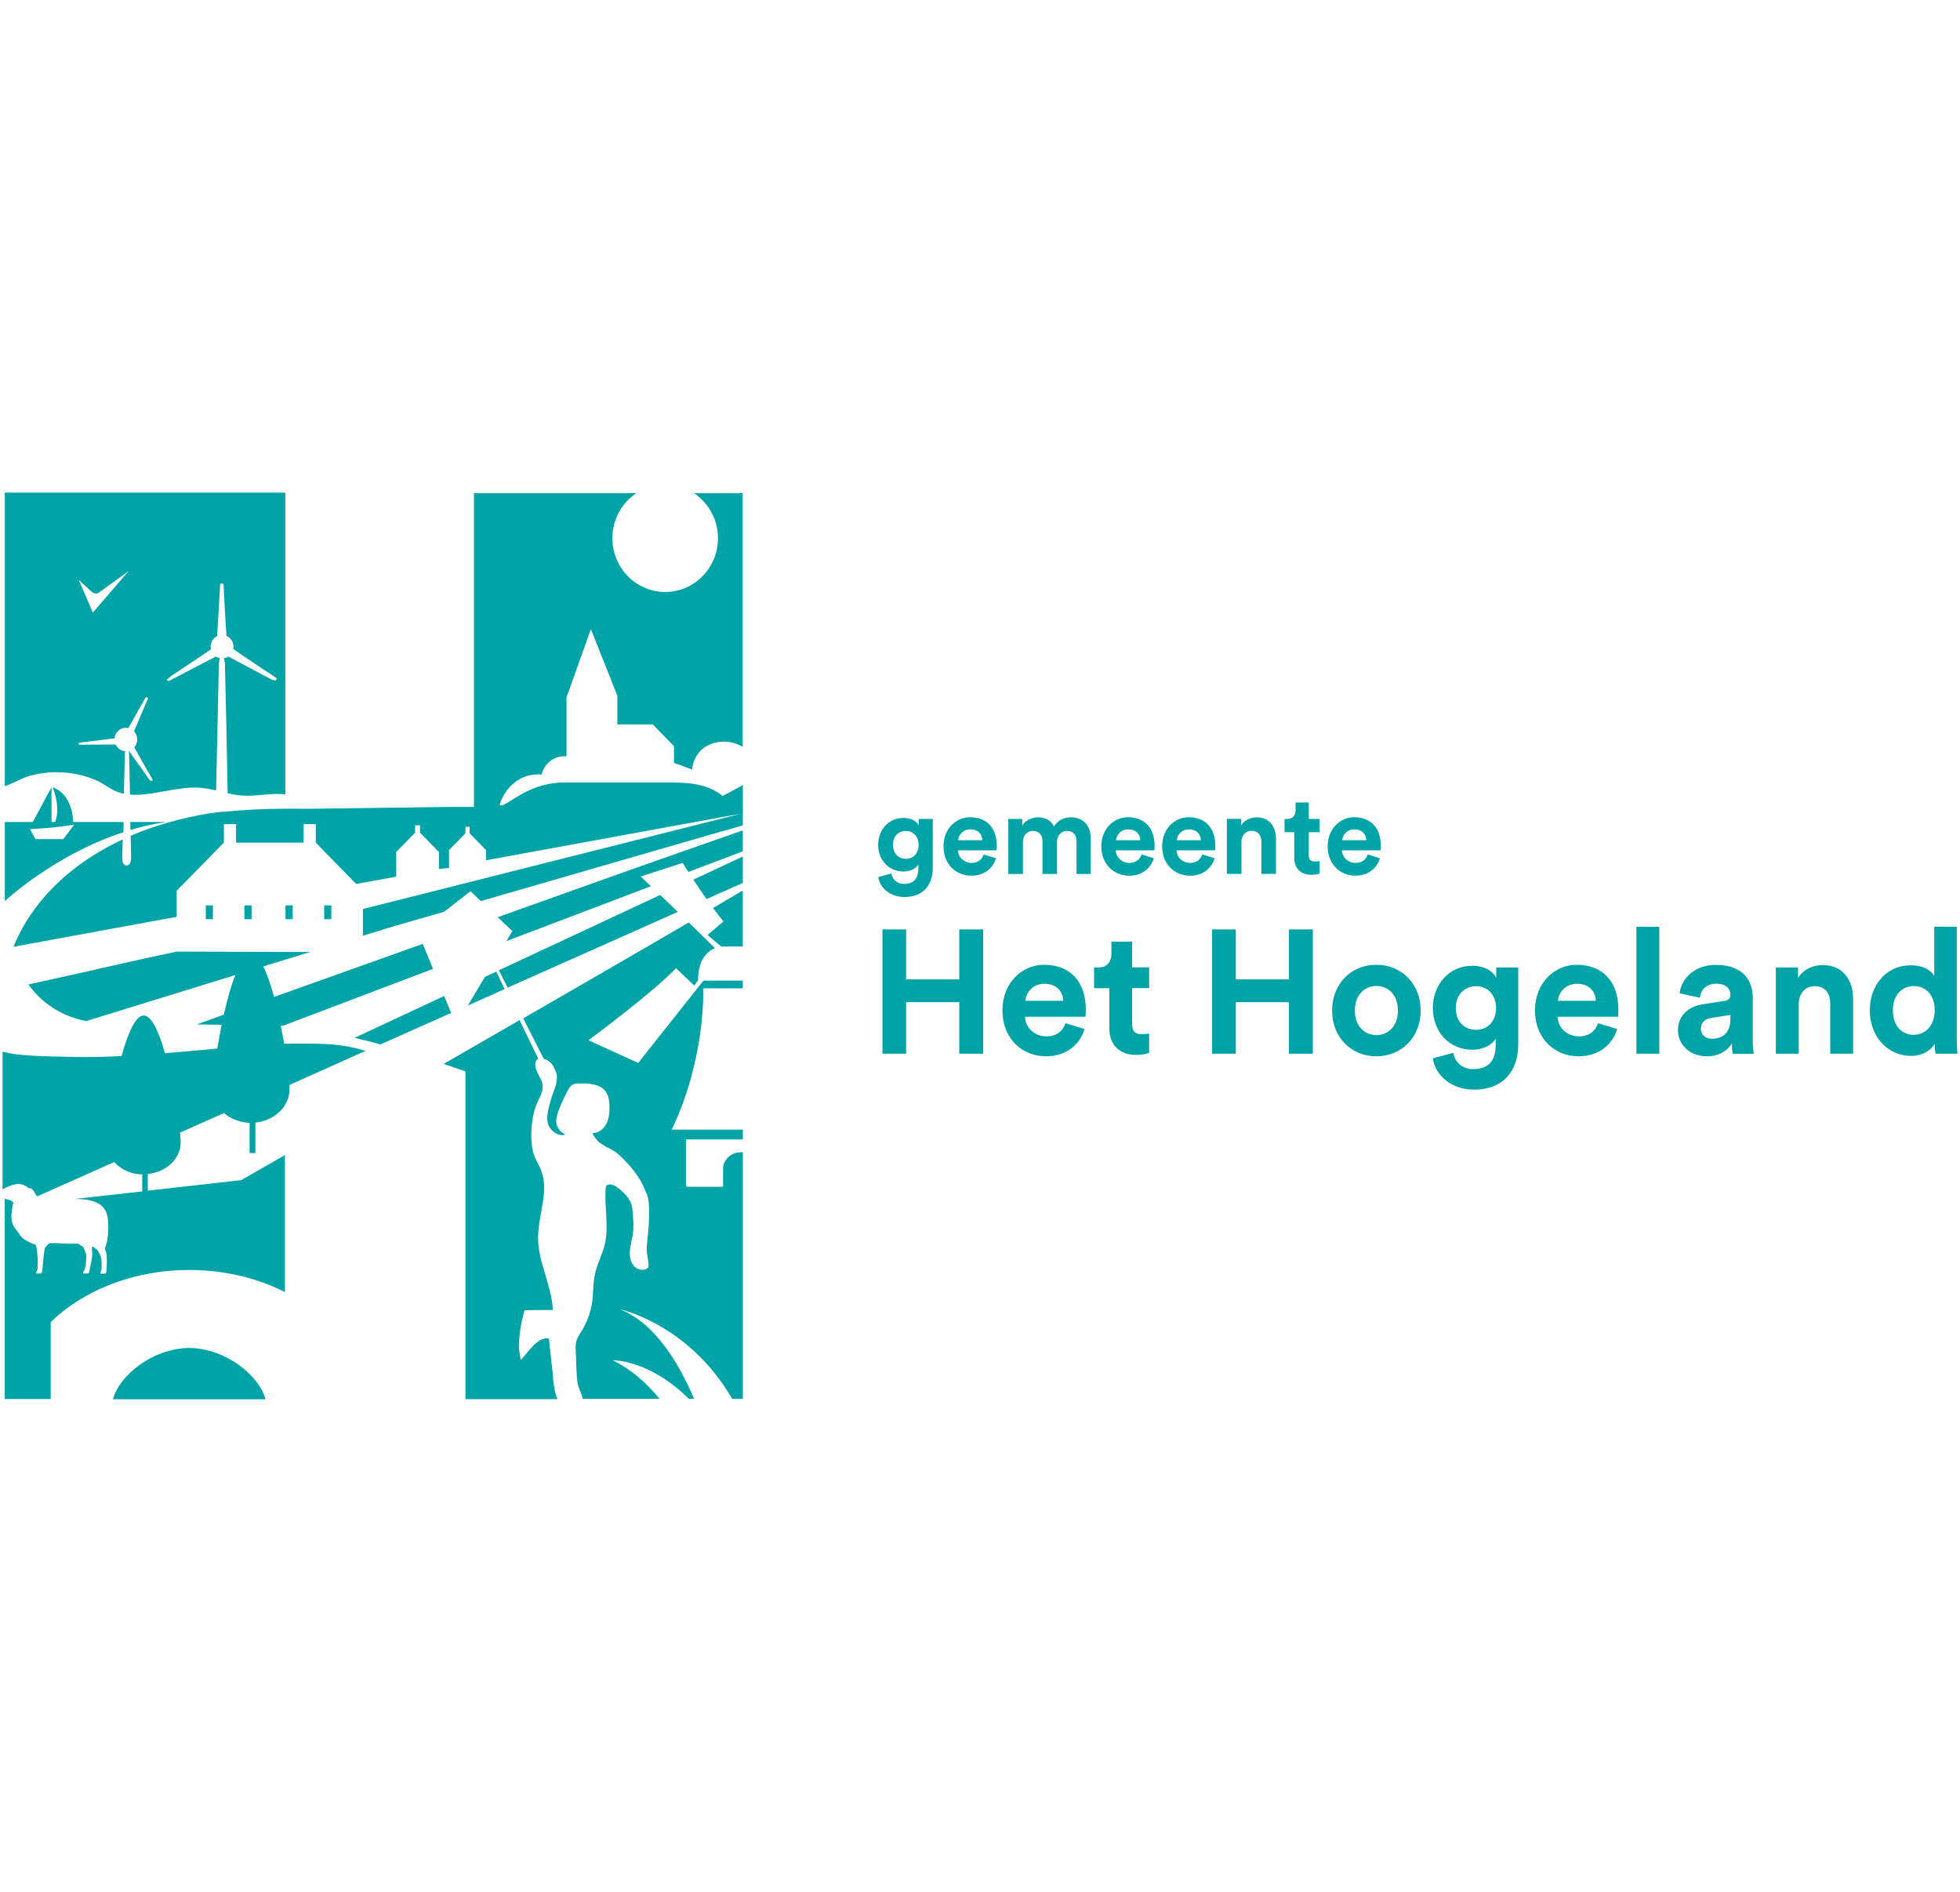 <?xml version="1.0" encoding="UTF-8"?><svg id="a" xmlns="http://www.w3.org/2000/svg" width="61.03mm" height="58.91mm" viewBox="0 0 173 167"><path d="M79.96,75.8c-.67,0-1.14-.47-1.14-1.24s.5-1.22,1.14-1.22,1.12.47,1.12,1.22-.46,1.24-1.12,1.24M79.79,78.01c-.61,0-1.03-.39-1.11-.92l-1.16.32c.14.93,1.01,1.76,2.31,1.76,1.79,0,2.5-1.21,2.5-2.55v-4.34h-1.24v.57c-.16-.33-.6-.66-1.36-.66-1.31,0-2.22,1.09-2.22,2.37,0,1.36.95,2.36,2.22,2.36.69,0,1.13-.31,1.33-.62v.36c0,.94-.46,1.35-1.27,1.35M84.57,74.16c.03-.44.4-.96,1.07-.96.74,0,1.05.47,1.07.96h-2.13ZM85.62,72.13c-1.22,0-2.34,1.01-2.34,2.56,0,1.64,1.15,2.6,2.46,2.6,1.17,0,1.93-.7,2.17-1.54l-1.08-.33c-.16.43-.48.74-1.08.74-.64,0-1.17-.47-1.2-1.11h3.41s.02-.22.02-.4c0-1.56-.88-2.52-2.35-2.52ZM94.54,72.14c-.63,0-1.13.22-1.51.81-.24-.52-.76-.81-1.41-.81-.52,0-1.13.26-1.39.73v-.59h-1.23v4.86h1.29v-2.84c0-.53.33-.96.89-.96s.84.39.84.92v2.88h1.28v-2.84c0-.52.33-.96.88-.96.59,0,.84.39.84.92v2.88h1.25v-3.15c0-1.3-.84-1.85-1.72-1.85M98.51,74.16c.03-.44.4-.96,1.07-.96.74,0,1.05.47,1.07.96h-2.13ZM99.55,72.13c-1.22,0-2.34,1.01-2.34,2.56,0,1.64,1.15,2.6,2.46,2.6,1.17,0,1.93-.7,2.17-1.54l-1.08-.33c-.15.43-.48.74-1.08.74-.64,0-1.17-.47-1.2-1.11h3.41s.02-.22.02-.4c0-1.56-.88-2.52-2.35-2.52ZM104.93,73.2c.74,0,1.05.47,1.07.96h-2.13c.03-.44.4-.96,1.07-.96ZM106.12,75.42c-.16.43-.48.74-1.08.74-.64,0-1.17-.46-1.2-1.11h3.41s.02-.22.02-.4c0-1.56-.88-2.52-2.35-2.52-1.22,0-2.34,1.01-2.34,2.56,0,1.64,1.15,2.6,2.46,2.6,1.17,0,1.93-.7,2.17-1.54l-1.07-.33ZM109.57,74.34c0-.56.33-1.01.89-1.01.62,0,.88.42.88.97v2.83h1.29v-3.06c0-1.07-.54-1.93-1.72-1.93-.51,0-1.08.23-1.37.73v-.6h-1.25v4.86h1.29v-2.79ZM115.52,70.83h-1.16v.68c0,.43-.23.77-.74.77h-.24v1.17h.86v2.26c0,.94.58,1.5,1.51,1.5.38,0,.61-.07.73-.12v-1.09c-.07.02-.24.04-.4.04-.37,0-.56-.14-.56-.56v-2.03h.96v-1.17h-.96v-1.45ZM119.53,73.2c.74,0,1.05.47,1.07.96h-2.13c.03-.44.4-.96,1.07-.96M119.63,77.29c1.17,0,1.93-.7,2.17-1.54l-1.07-.33c-.16.43-.48.74-1.08.74-.64,0-1.17-.46-1.2-1.11h3.41s.02-.22.02-.4c0-1.56-.88-2.52-2.35-2.52-1.22,0-2.34,1.01-2.34,2.56,0,1.64,1.15,2.6,2.46,2.6M84.67,86.44h-4.69v-4.41h-2.09v10.97h2.09v-4.55h4.69v4.55h2.11v-10.97h-2.11v4.41ZM90.51,88.33c.05-.7.62-1.5,1.67-1.5,1.15,0,1.64.74,1.67,1.5h-3.34ZM92.15,85.15c-1.91,0-3.67,1.58-3.67,4.01,0,2.57,1.8,4.07,3.85,4.07,1.84,0,3.02-1.1,3.4-2.41l-1.68-.51c-.24.68-.76,1.16-1.7,1.16-1,0-1.84-.73-1.88-1.73h5.34s.03-.34.03-.64c0-2.45-1.38-3.95-3.69-3.95ZM99.92,83.11h-1.82v1.07c0,.68-.36,1.21-1.15,1.21h-.38v1.83h1.35v3.54c0,1.47.91,2.35,2.37,2.35.59,0,.96-.11,1.14-.19v-1.7c-.11.03-.38.06-.62.06-.58,0-.88-.22-.88-.88v-3.19h1.5v-1.83h-1.5v-2.28ZM113.77,86.44h-4.69v-4.41h-2.09v10.97h2.09v-4.55h4.69v4.55h2.11v-10.97h-2.11v4.41ZM121.49,91.36c-.99,0-1.9-.74-1.9-2.17s.91-2.17,1.9-2.17,1.9.73,1.9,2.17-.91,2.17-1.9,2.17M121.49,85.15c-2.23,0-3.91,1.69-3.91,4.04s1.68,4.04,3.91,4.04,3.91-1.7,3.91-4.04-1.68-4.04-3.91-4.04M130.29,90.89c-1.05,0-1.79-.74-1.79-1.93s.79-1.92,1.79-1.92,1.76.74,1.76,1.92-.73,1.93-1.76,1.93ZM132.06,86.28c-.26-.51-.94-1.04-2.12-1.04-2.05,0-3.47,1.7-3.47,3.71,0,2.14,1.49,3.7,3.47,3.7,1.08,0,1.78-.48,2.08-.97v.56c0,1.47-.71,2.12-1.99,2.12-.96,0-1.61-.6-1.74-1.44l-1.82.49c.21,1.45,1.58,2.76,3.63,2.76,2.81,0,3.91-1.9,3.91-3.99v-6.79h-1.94v.9ZM137.52,88.33c.05-.7.62-1.5,1.67-1.5,1.15,0,1.64.74,1.67,1.5h-3.34ZM139.16,85.15c-1.91,0-3.67,1.58-3.67,4.01,0,2.57,1.8,4.07,3.85,4.07,1.84,0,3.02-1.1,3.4-2.41l-1.68-.51c-.24.68-.76,1.16-1.7,1.16-1,0-1.84-.73-1.88-1.73h5.34s.03-.34.03-.64c0-2.45-1.38-3.95-3.69-3.95ZM144.44,93h2.02v-11.2h-2.02v11.2ZM152.74,89.92c0,1.35-.79,1.76-1.64,1.76-.65,0-.97-.43-.97-.88,0-.59.41-.88.93-.96l1.68-.26v.34ZM154.71,88.05c0-1.53-.88-2.89-3.25-2.89-2,0-3.08,1.32-3.2,2.51l1.79.39c.06-.67.55-1.24,1.43-1.24s1.26.45,1.26.99c0,.26-.14.48-.56.54l-1.84.28c-1.24.19-2.23.94-2.23,2.31,0,1.19.97,2.29,2.56,2.29,1.11,0,1.82-.53,2.2-1.13,0,.29.03.71.08.91h1.85c-.05-.26-.09-.8-.09-1.21v-3.75ZM160.86,85.18c-.8,0-1.7.36-2.15,1.15v-.94h-1.96v7.61h2.02v-4.38c0-.88.52-1.58,1.4-1.58.97,0,1.38.67,1.38,1.52v4.44h2.02v-4.8c0-1.67-.85-3.02-2.7-3.02M168.93,91.34c-1.06,0-1.85-.8-1.85-2.17s.82-2.14,1.85-2.14,1.84.76,1.84,2.12-.8,2.18-1.84,2.18M172.72,91.62v-9.83h-1.99v4.35c-.21-.4-.82-.94-2.11-.94-2.11,0-3.58,1.75-3.58,3.98s1.52,4.01,3.64,4.01c1,0,1.76-.46,2.09-1.07,0,.36.05.73.08.88h1.93c-.03-.31-.06-.87-.06-1.38M6.55,72.79l-.97,1.27h-2.46l-.49-.88s1.5-.09,1.9-.13c.4-.04,2.02-.26,2.02-.26ZM2.89,72.55H.42v6.98s4.36-4.08,10.47-6.08c0-.3.01-.6.02-.9h-4.46c-.08-2.6-1.8-3.06-1.8-3.06.5,1.35.49,2.36.21,3.06h-.32v-3.06l-1.65,3.06ZM8.12,52.25c.18.16.44.18.63.04l2.6-1.89-3.16,3.67-1.24-2.88,1.16,1.06ZM5.04,68.17c1.26-.02,2.55.27,3.62.78.53.25.96.62,1.5.86.25.11.51.19.77.25.02-1.14.05-2.28.08-3.43,0-.11.02-.22.04-.33-.24-.01-.47-.11-.65-.3-.08-.09-.15-.18-.2-.29-1.06,0-2.13.02-3.19.02-.02,0-.04-.05-.11-.13.17-.04.31-.09.45-.1.92-.11,1.84-.21,2.75-.33.02-.23.12-.45.29-.63.25-.26.61-.35.93-.28.52-.91,1.03-1.83,1.55-2.74.07.03.13.07.2.1-.41.98-.84,1.95-1.24,2.93.37.39.37,1.01.02,1.41.53.97,1.08,1.92,1.63,2.88-.04.03-.08.07-.12.1-.08-.06-.18-.11-.23-.19-.59-.83-1.16-1.66-1.76-2.48,0-.01-.02-.03-.03-.04,0,.01,0,.03.01.04h0s0,0,0,0c.02.08.04.16.04.24.03,1.21.06,2.41.08,3.62,1.93.17,4.11-.75,6.17-.6.49.04.96.13,1.43.24.02-1.21.06-2.42.08-3.64.05-2.47.1-4.94.16-7.42,0-.21.05-.41.09-.62-.12-.02-.24-.07-.35-.14-1.39.71-2.76,1.44-4.14,2.15-.02.01-.08-.03-.21-.09.18-.15.32-.29.48-.4,1.15-.77,2.3-1.51,3.43-2.3-.07-.33.01-.7.27-.96.08-.09.18-.15.28-.2.1-1.54.18-3.08.27-4.63.1,0,.2,0,.29,0,.09,1.54.15,3.07.27,4.61.11.05.22.12.32.22.25.25.34.6.28.93,1.26.89,2.56,1.73,3.84,2.59-.03.06-.06.13-.09.19-.13-.03-.28-.03-.39-.09-1.27-.67-2.53-1.36-3.8-2.02-.12.08-.26.13-.4.15.05.15.09.31.1.46.09,3.81.17,7.63.24,11.45.45.1.9.19,1.37.21,1.23.07,2.55-.26,3.72-.1v-26.64H.42v25.91c.6-.21,1.25-.55,1.63-.71.85-.37,2.02-.52,2.99-.53ZM63.85,81.33c-.49.42-1.39,1.19-1.39,1.19,0,0,.89.79,1.21,1.02h1.89v-4.94c-.78.46-1.66.98-2.62,1.54.31.42.61.82.91,1.18M39.2,87.91l-7.9,3.69c.78.18,1.55.38,2.29.58l6.23-2.78-.62-1.49ZM62.37,79.35l3.19-1.42v-2.33l-4.36,2.04c.34.51.74,1.11,1.17,1.72M57.48,76.13l-1.29.45-3.54,1.26-8.72,3.11,1.29,1.23-.52.88,12.75-4.84c-.42-.4-.72-.68-.84-.8-.04-.04-.06-.06-.06-.06l2.48-.8,1.22-.4s.19.31.51.8l4.8-1.82v-1.85l-2.56.9-5.53,1.94ZM64.01,73.3l1.55-.45v-1.07l-.29.07-1.71.43-19.16,4.83-12.37,3.12v2.36l2.63-.81,4.54-1.31,2.33-1.81.91.87,6.77-1.96,14.8-4.28ZM21.57,81.13h.63v-1.22h-.63v1.22ZM25.2,81.13h.63v-1.22h-.63v1.22ZM28.61,81.1v.03h.63v-1.22h-.63v1.19ZM18.16,79.91v.53h0v.69h.63v-.81h.02s-.02,0-.02,0v-.41h-.63ZM11.5,72.55c0,.23,0,.47.01.7,1.02-.3,2.08-.55,3.17-.7h-3.19ZM59.82,80.48c-.55-.53-1.08-1.04-1.55-1.49l-14.24,6.65.78,1.53,15.02-6.69ZM42.8,86.22l-1.5,2.52,3.24-1.44-.74-1.54-.99.46ZM65.56,86.55h-3.47c-1.97,2.47-5.76,7.27-5.76,7.27l-4.39-2.01s5.66-4.17,7.73-6.36c.57.55,1.08,1.04,1.61,1.54.12-.17.23-.32.33-.47,0-1.9.88-2.59,1.49-2.83-.61-.62-1.44-1.43-2.31-2.27-4.16,2.43-9.36,5.44-14.61,8.46l1.81,3.57c.34.09.7.35.86.68.08.16.24.47.27.65.16.88-.31,1.53-.51,2.33-.17.65-.4,1.32-.27,1.98.13.66.96,1.29,1.57,1.04-.4-.14-.78-.61-.81-1.04-.03-.43.11-.85.27-1.25.22-.55.47-1.09.75-1.61.1-.18.21-.37.39-.48.18-.11.4-.12.61-.12.87-.02,1.9.03,2.38.77.23.35.28.8.29,1.22.01.52-.02,1.06-.25,1.53-.23.47-.68.85-1.19.86-.18,0,.4.69.44.73.28.23.57.42.9.57.39.17.74.42,1.05.71,1.87,1.77,2.19,3.07,2.28,3.22.18.33.23.73.25,1.11.02.28.02.56.02.85,0,.75-.07,1.49-.15,2.23-.04.41-.09.77-.04,1.17.03.2.23,1.18.09,1.3-.35.31-.93.19-1.24-.16-.31-.35-.39-.86-.36-1.33.01-.13.03-.27.05-.4.05-.31.13-.62.19-.93.12-.69.08-1.34.02-2.03-.06-.69-.14-.93-.46-1.38-.07-.1-1.3-1.59-1.91-.98-.19,1.7.29,3.44-.09,5.1-.22.95-.71,1.81-.9,2.76-.15.72-.12,1.47-.2,2.2-.07.61-.23,1.21-.47,1.78-.14.33-.3.66-.49.96-.17.28-.37.55-.46.87-.08.3-.07.63-.05.94.05.89.03,1.82.15,2.71.07.52.36.96.47,1.45h6.77c-1.13-1.38-2.5-2.6-4.12-3.4,0,0,3.18-.09,6.71,3.4h.46c-1.33-3.13-3.49-6.75-6.59-7.92,0,0,6.14,1.31,9.95,7.92h.95v-12.33h0v-6.37h0v-3.06h-.16c-.88,0-1.59.66-1.59,1.46v1.59h-3.16c-.06,0-.11-.06-.11-.12v-4.06h5.02v-.87h-6.28c-.06,0,.02-.04.04-.09,2.74-5.75,2.78-11.48,2.73-12.28,0-.05.04-.1.1-.1h3.4v-.36h0v-.38ZM48.83,121.62c-.13-1.16-.27-2.31-.38-3.47-.98-.24-1.87,1.26-2.48,1.88-.08-.39-.18-.9-.17-1.3.03-1.05.2-2.09.5-3.09.83,0,1.67-.01,2.5-.02-.11-2.18-1.31-4.2-1.31-6.39,0-1.99.99-4.04.28-5.9-.19-.51-.51-.97-.67-1.49-.19-.62-.24-1.4-.2-2.06.05-.9.19-1.72.55-2.54.23-.52.56-1.02.42-1.61-.12-.5-.49-.9-.6-1.41-.09-.45.03-.68.24-.77l-1.65-3.41c-2.25,1.3-4.51,2.6-6.7,3.86.97.33,1.92.66,1.92.66v28.93h8.12c-.24-.57-.32-1.21-.39-1.84,0-.01,0-.02,0-.03M16.7,118.97c-3.29.04-6.21,2.49-6.73,4.53h13.46c-.52-2.03-3.44-4.49-6.73-4.53M19.77,71.63c-.13.01-.26.03-.39.04-.27.03-.54.06-.81.1-2.74.45-5.07,1.15-7.04,2,.01.66.03,1.32.04,1.98,0,.19-.06.46-.19.56-.3.23-.6-.03-.59-.5,0-.57.02-1.15.04-1.72-6.86,3.18-9.11,8.06-9.63,9.47l1.3-.24,9.6-1.76,3.49-.64v-2.3l4.17-4.25v-1.63h1.07v1.63h5.97v-1.63h1.07v1.63l.56.58,2.96,3.02.05.05,3.55-.65h-.02v-2.17l1.67-1.71v-.65h.43v.65l1.67,1.71v1.49s.78-.08.89-.07v-1.59l1.45-1.48v-.57h.37v.57l1.45,1.48v.9l3.76-.69h0s.35-.06.35-.06l.19-.04,15.54-2.84,2.57-.47.26-.05v-2.49c-.34.19-.96.54-1.8.96-.23-.2-.49-.37-.75-.5-.74-.38-1.56-.56-2.39-.63-.37-.03-.75-.05-1.13-.06h-9.7c-2.82.03-4.33,1.49-5.43,2.01,0,0-.1,0-.27,0,.22-.99,1.36-2.72,3.35-2.72.12,0,.24,0,.36.01.21-.92,1.01-1.61,1.98-1.61.07,0,.14,0,.21.01v-5.21l2.15-6.02,2.34,5.87v2.54s3.13,0,3.13,0l1.87,1.92v1.48c.54.17,1.08.39,1.59.58.27-2.42,2.88-2.99,4.47-2v-22.39h-4.29c1.27.85,2.11,2.31,2.11,3.97,0,2.63-2.09,4.75-4.66,4.75s-4.66-2.13-4.66-4.75c0-1.66.84-3.12,2.11-3.97h-14.33v27.69h-2.04c-1,.01-2.08.03-3.19.04-3.56.05-7.34.1-9.08.12-.57,0-.92,0-.97,0-.47,0-.94-.01-1.39,0-1.93,0-3.72.1-5.38.27M25.54,92.12c-.15,0-.3,0-.47,0,0-.02,0-.03,0-.05-.04-.22-.08-.44-.12-.66-.05-.29-.11-.59-.17-.89.07,0,.14,0,.21.01l13.23-5.02-.91-2.2-13.12,4.68c-.03-.09-.05-.19-.08-.28-.27-.95-.56-1.79-.88-2.41l4.15-1.28-11.79-.03c-1.13.24-2.3.49-3.49.75-3.32.76-6.78,1.54-9.6,2.15,1.04,1.43,2.67,2.76,5.11,3.23l13.15-4.06c-.35.89-.66,2.01-.94,3.2-.02.1-.04.2-.07.3l-2.38.85c.67.02,1.38.03,2.19.04-.14.71-.27,1.41-.38,2.07,0,0,0,.02,0,.03-1.46.13-3.03.28-4.62.41,0-.02,0-.04-.02-.06-.32-1.11-.68-2.07-1.06-2.65-.26-.39-.53-.62-.8-.62-.4,0-.78.47-1.13,1.22-.3.63-.57,1.45-.82,2.36-1.42.07-2.79.1-4.04.08-3.57-.07-5.12-.11-6.47-.47v12.15c.48-.25.94-.45,1.37-.47.31-.02.65.12.99.4.04-.03.08-.04.13-.03.16.04.31.34.37.45.01.02.03.04.04.07.05.08.11.14.17.2l5.38-2.4,1.41-.63c.16.18.34.34.54.48.53.37,1.2.6,1.93.62v1.5c-2.05.23-4.16.46-5.96.66,1.92,0,2.74.53,2.92,1.7,0,.03,0,.06.01.1.1.76,0,2.06-.27,2.53.04.15.07.27.12.4.06.19.06.39.05.93-.02.58-.02.93-.12.93h-.44c-.01-.19.08-.27.09-.34.04-.61.01-1.07-.14-1.35-.08-.14-.15-.27-.23-.41-.12-.06-.22-.18-.4-.29-.02.01-.05.03-.07.04,0,.2.01.35.02.48.02.2,0,.39-.1.93-.11.58-.16.93-.25.93h-.45c0-.23.13-.27.14-.34.14-.61.18-1.16.09-1.44-.07-.19-.12-.37-.21-.56-.12-.06-.24-.14-.35-.22-.04-.03-.07-.05-.1-.07-.77.03-1.53-.05-2.3-.05-.14,0-.29,0-.38.1-.05.06-.08.14-.14.19-.03.03-.07.05-.09.09-.03.04-.04.09-.05.13-.07.42-.12.82-.15,1.24-.04.58-.09.93-.16.93h-.44c-.02-.16.1-.27.11-.34.06-.56.01-1.65-.11-2.05-.01-.04-.02-.07-.04-.1,0-.02-.02-.04-.03-.05-.47-.17-1.16-.45-1.43-.95-.13-.25-.35-.42-.51-.73-.11-.21-.18-.48-.18-.89,0-.09.02-.24.04-.4.01-.1.03-.2.04-.29.02-.14.04-.26.05-.31,0-.03.03-.05.06-.08,0-.01-.01-.03-.02-.05-.1-.21-.45-.3-.71-.33,0,0-.01,0-.02,0-.01,0-.02,0-.03,0v17.65h4.06v-6.77s4.11-4.57,12.16-4.62h0s.04,0,.07,0,.04,0,.07,0h0c3.58.02,6.38.94,8.38,1.95v-12.09c-2.42,1.38-3.88,2.22-3.88,2.22,0,0-.14.02-.4.04-1.1.12-4.33.49-7.83.88v-1.47c1.09-.11,2.02-.67,2.51-1.46.25-.39.39-.84.39-1.32,0-.05,0-.11,0-.18,0-.18-.03-.42-.06-.69l3.89-1.73c.08.07.16.13.25.2.55.39,1.25.63,2.01.66v2.67h.51v-2.69c1.13-.11,2.1-.71,2.61-1.55.26-.42.4-.89.4-1.4,0-.06,0-.12,0-.2,0-.05,0-.11-.01-.17l2.66-1.19,3.24-1.45.83-.37c-2.14-.63-3.35-.65-6.75-.64" style="fill:#00a3a6; fill-rule:evenodd; stroke-width:0px;"/></svg>